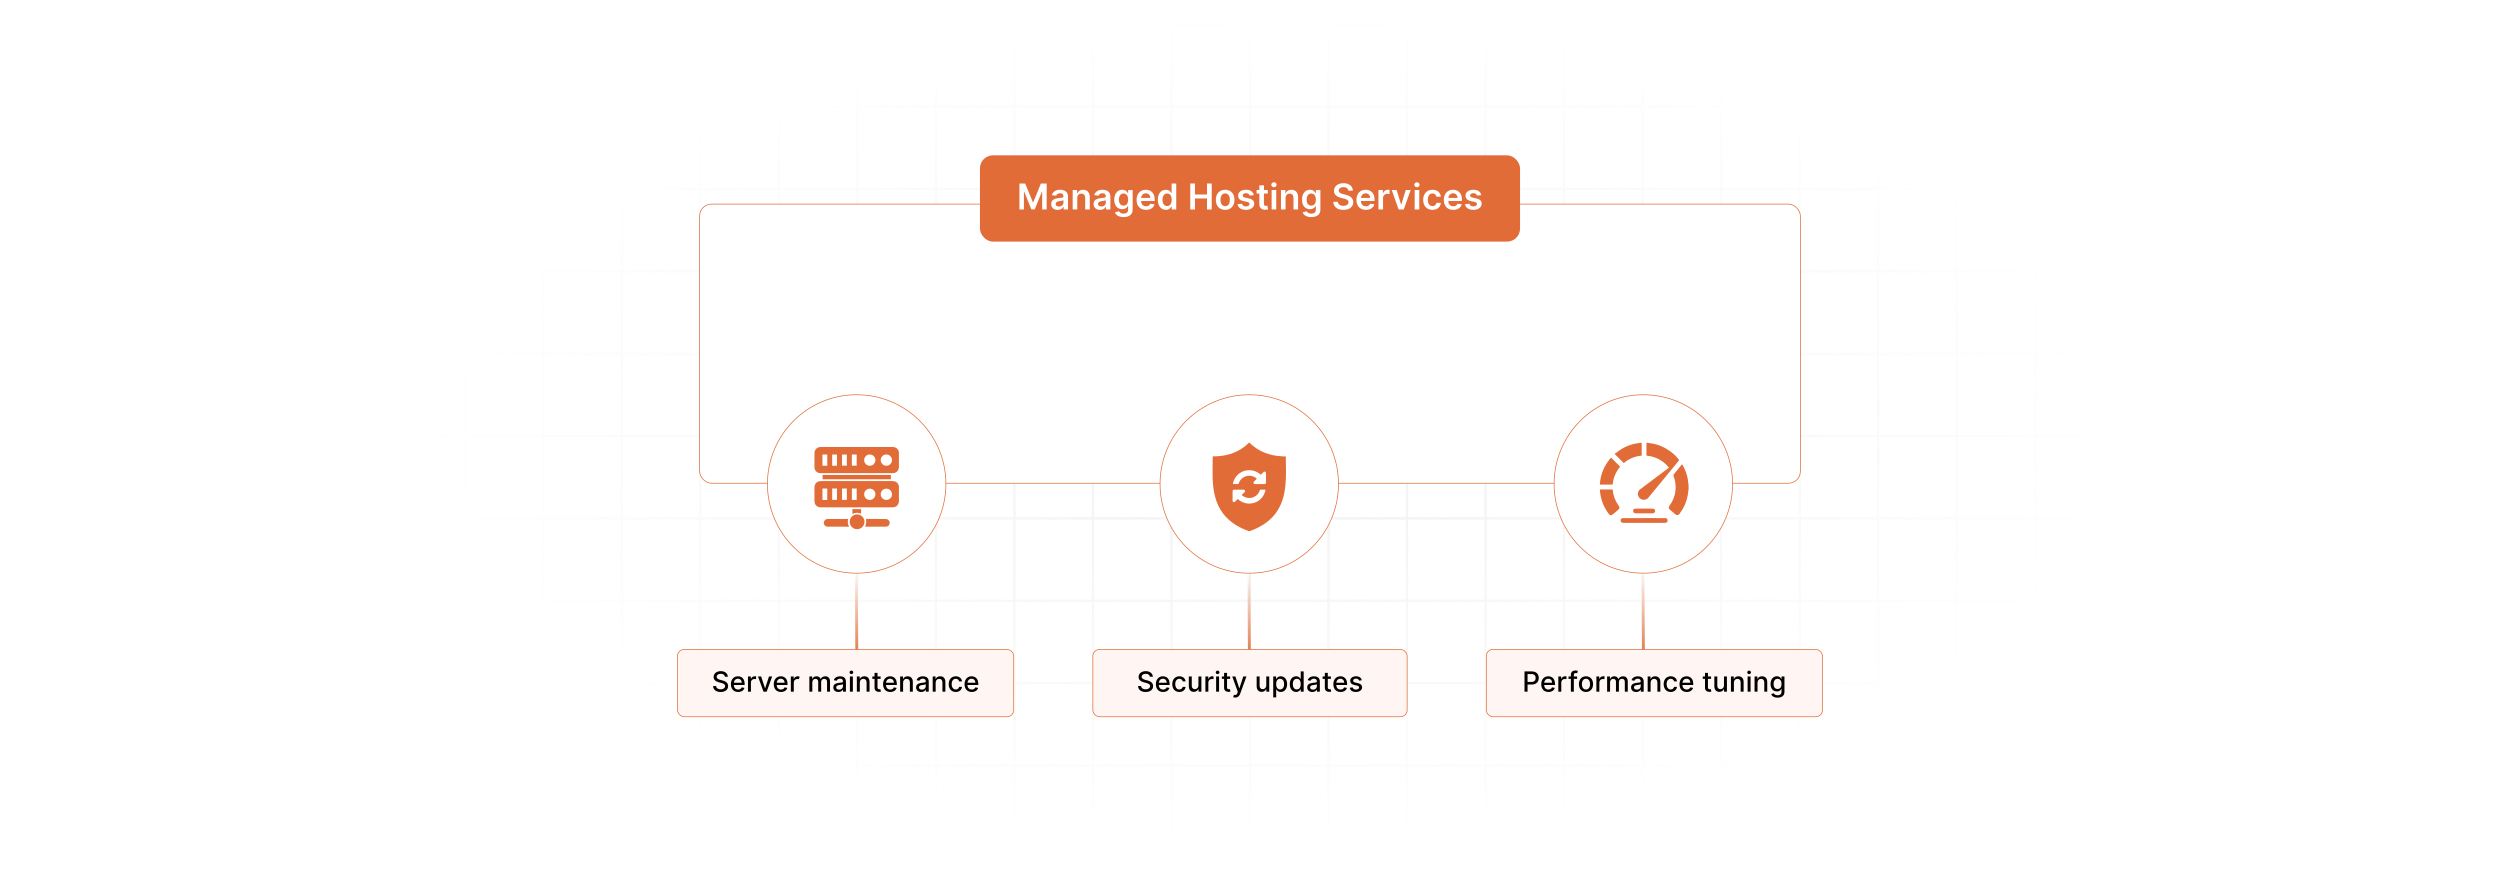 <?xml version="1.0" encoding="UTF-8"?>
<svg id="Layer_1" xmlns="http://www.w3.org/2000/svg" xmlns:xlink="http://www.w3.org/1999/xlink" viewBox="0 0 860 300">
  <defs>
    <filter id="luminosity-invert" x="39.647" y="-.272" width="782.115" height="300.272" color-interpolation-filters="sRGB" filterUnits="userSpaceOnUse">
      <feColorMatrix result="cm" values="-1 0 0 0 1 0 -1 0 0 1 0 0 -1 0 1 0 0 0 1 0"/>
    </filter>
    <radialGradient id="radial-gradient" cx="439.235" cy="148.479" fx="439.235" fy="148.479" r="298.487" gradientTransform="translate(0 74.962) scale(1 .495)" gradientUnits="userSpaceOnUse">
      <stop offset=".123" stop-color="#000" stop-opacity=".95"/>
      <stop offset="1" stop-color="#000" stop-opacity="0"/>
    </radialGradient>
    <mask id="mask" x="39.647" y="-.272" width="782.115" height="300.272" maskUnits="userSpaceOnUse">
      <g filter="url(#luminosity-invert)">
        <rect x="39.647" y="-.272" width="782.115" height="300.272" fill="url(#radial-gradient)"/>
      </g>
    </mask>
    <filter id="luminosity-invert-2" x="416.361" y="195.661" width="26.449" height="42.277" color-interpolation-filters="sRGB" filterUnits="userSpaceOnUse">
      <feColorMatrix result="cm" values="-1 0 0 0 1 0 -1 0 0 1 0 0 -1 0 1 0 0 0 1 0"/>
    </filter>
    <linearGradient id="linear-gradient" x1="2324.56" y1="-1586.493" x2="2292.86" y2="-1586.493" gradientTransform="translate(-1879.683 1799.437)" gradientUnits="userSpaceOnUse">
      <stop offset="0" stop-color="#000"/>
      <stop offset="1" stop-color="#000" stop-opacity="0"/>
    </linearGradient>
    <mask id="mask-1" x="416.361" y="195.661" width="26.449" height="42.277" maskUnits="userSpaceOnUse">
      <g filter="url(#luminosity-invert-2)">
        <rect x="412.305" y="199.717" width="34.562" height="26.449" transform="translate(642.528 -216.644) rotate(90)" fill="url(#linear-gradient)"/>
      </g>
    </mask>
    <radialGradient id="radial-gradient-2" cx="-3721.147" cy="-3020.471" fx="-3721.147" fy="-3020.471" r="27.221" gradientTransform="translate(-3291.397 -47069.552) rotate(-180) scale(1 15.655)" gradientUnits="userSpaceOnUse">
      <stop offset="0" stop-color="#df6c37"/>
      <stop offset=".305" stop-color="#df6c37" stop-opacity=".99"/>
      <stop offset=".448" stop-color="#df6c37" stop-opacity=".957"/>
      <stop offset=".556" stop-color="#df6c37" stop-opacity=".899"/>
      <stop offset=".648" stop-color="#df6c37" stop-opacity=".817"/>
      <stop offset=".728" stop-color="#df6c37" stop-opacity=".711"/>
      <stop offset=".802" stop-color="#df6c37" stop-opacity=".579"/>
      <stop offset=".869" stop-color="#df6c37" stop-opacity=".423"/>
      <stop offset=".932" stop-color="#df6c37" stop-opacity=".241"/>
      <stop offset=".989" stop-color="#df6c37" stop-opacity=".042"/>
      <stop offset="1" stop-color="#df6c37" stop-opacity="0"/>
    </radialGradient>
    <filter id="luminosity-invert-3" x="551.918" y="195.661" width="26.449" height="42.277" color-interpolation-filters="sRGB" filterUnits="userSpaceOnUse">
      <feColorMatrix result="cm" values="-1 0 0 0 1 0 -1 0 0 1 0 0 -1 0 1 0 0 0 1 0"/>
    </filter>
    <linearGradient id="linear-gradient-2" x1="2324.56" y1="-1722.051" x2="2292.86" y2="-1722.051" gradientTransform="translate(-1744.126 1934.994)" xlink:href="#linear-gradient"/>
    <mask id="mask-2" x="551.918" y="195.661" width="26.449" height="42.277" maskUnits="userSpaceOnUse">
      <g filter="url(#luminosity-invert-3)">
        <rect x="547.862" y="199.717" width="34.562" height="26.449" transform="translate(778.085 -352.201) rotate(90)" fill="url(#linear-gradient-2)"/>
      </g>
    </mask>
    <radialGradient id="radial-gradient-3" cx="-3856.705" fx="-3856.705" r="27.221" xlink:href="#radial-gradient-2"/>
    <filter id="luminosity-invert-4" x="281.304" y="195.661" width="26.449" height="42.277" color-interpolation-filters="sRGB" filterUnits="userSpaceOnUse">
      <feColorMatrix result="cm" values="-1 0 0 0 1 0 -1 0 0 1 0 0 -1 0 1 0 0 0 1 0"/>
    </filter>
    <linearGradient id="linear-gradient-3" x1="2324.56" y1="-1451.436" x2="2292.86" y2="-1451.436" gradientTransform="translate(-2014.74 1664.379)" xlink:href="#linear-gradient"/>
    <mask id="mask-3" x="281.304" y="195.661" width="26.449" height="42.277" maskUnits="userSpaceOnUse">
      <g filter="url(#luminosity-invert-4)">
        <rect x="277.248" y="199.717" width="34.562" height="26.449" transform="translate(507.471 -81.587) rotate(90)" fill="url(#linear-gradient-3)"/>
      </g>
    </mask>
    <radialGradient id="radial-gradient-4" cx="-3586.09" fx="-3586.09" xlink:href="#radial-gradient-2"/>
  </defs>
  <rect width="860" height="300" fill="#fff"/>
  <g mask="url(#mask)">
    <g opacity=".4">
      <path d="M808.41,291.922H51.59V8.078h756.819v283.845ZM52.09,291.422h755.819V8.578H52.09v282.845Z" fill="#e6e6e6" stroke="#d6d6d6" stroke-miterlimit="10" stroke-width=".25"/>
      <rect x="51.84" y="36.413" width="756.319" height=".5" fill="#e6e6e6" stroke="#d6d6d6" stroke-miterlimit="10" stroke-width=".25"/>
      <rect x="51.84" y="64.747" width="756.319" height=".5" fill="#e6e6e6" stroke="#d6d6d6" stroke-miterlimit="10" stroke-width=".25"/>
      <rect x="51.84" y="93.082" width="756.319" height=".5" fill="#e6e6e6" stroke="#d6d6d6" stroke-miterlimit="10" stroke-width=".25"/>
      <rect x="51.84" y="121.415" width="756.319" height=".5" fill="none" stroke="#d6d6d6" stroke-miterlimit="10" stroke-width=".25"/>
      <rect x="51.84" y="149.75" width="756.319" height=".5" fill="#e6e6e6" stroke="#d6d6d6" stroke-miterlimit="10" stroke-width=".25"/>
      <rect x="51.84" y="178.084" width="756.319" height=".5" fill="#e6e6e6" stroke="#d6d6d6" stroke-miterlimit="10" stroke-width=".25"/>
      <rect x="51.84" y="206.418" width="756.319" height=".5" fill="#e6e6e6" stroke="#d6d6d6" stroke-miterlimit="10" stroke-width=".25"/>
      <rect x="51.84" y="234.753" width="756.319" height=".5" fill="#e6e6e6" stroke="#d6d6d6" stroke-miterlimit="10" stroke-width=".25"/>
      <rect x="51.84" y="263.087" width="756.319" height=".5" fill="#e6e6e6" stroke="#d6d6d6" stroke-miterlimit="10" stroke-width=".25"/>
      <rect x="780.898" y="8.328" width=".5" height="283.345" fill="#e6e6e6" stroke="#d6d6d6" stroke-miterlimit="10" stroke-width=".25"/>
      <rect x="753.887" y="8.328" width=".5" height="283.345" fill="#e6e6e6" stroke="#d6d6d6" stroke-miterlimit="10" stroke-width=".25"/>
      <rect x="726.875" y="8.328" width=".5" height="283.345" fill="#e6e6e6" stroke="#d6d6d6" stroke-miterlimit="10" stroke-width=".25"/>
      <rect x="699.864" y="8.328" width=".5" height="283.345" fill="#e6e6e6" stroke="#d6d6d6" stroke-miterlimit="10" stroke-width=".25"/>
      <rect x="672.852" y="8.328" width=".5" height="283.345" fill="#e6e6e6" stroke="#d6d6d6" stroke-miterlimit="10" stroke-width=".25"/>
      <rect x="645.841" y="8.328" width=".5" height="283.345" fill="#e6e6e6" stroke="#d6d6d6" stroke-miterlimit="10" stroke-width=".25"/>
      <rect x="618.83" y="8.328" width=".5" height="283.345" fill="#e6e6e6" stroke="#d6d6d6" stroke-miterlimit="10" stroke-width=".25"/>
      <rect x="591.818" y="8.328" width=".5" height="283.345" fill="#e6e6e6" stroke="#d6d6d6" stroke-miterlimit="10" stroke-width=".25"/>
      <rect x="564.807" y="8.328" width=".5" height="283.345" fill="#e6e6e6" stroke="#d6d6d6" stroke-miterlimit="10" stroke-width=".25"/>
      <rect x="537.795" y="8.328" width=".5" height="283.345" fill="#e6e6e6" stroke="#d6d6d6" stroke-miterlimit="10" stroke-width=".25"/>
      <rect x="510.784" y="8.328" width=".5" height="283.345" fill="#e6e6e6" stroke="#d6d6d6" stroke-miterlimit="10" stroke-width=".25"/>
      <rect x="483.772" y="8.328" width=".5" height="283.345" fill="#e6e6e6" stroke="#d6d6d6" stroke-miterlimit="10" stroke-width=".25"/>
      <rect x="456.761" y="8.328" width=".5" height="283.345" fill="#e6e6e6" stroke="#d6d6d6" stroke-miterlimit="10" stroke-width=".25"/>
      <rect x="429.75" y="8.328" width=".5" height="283.345" fill="#e6e6e6" stroke="#d6d6d6" stroke-miterlimit="10" stroke-width=".25"/>
      <rect x="402.738" y="8.328" width=".5" height="283.345" fill="#e6e6e6" stroke="#d6d6d6" stroke-miterlimit="10" stroke-width=".25"/>
      <rect x="375.727" y="8.328" width=".5" height="283.345" fill="#e6e6e6" stroke="#d6d6d6" stroke-miterlimit="10" stroke-width=".25"/>
      <rect x="348.716" y="8.328" width=".5" height="283.345" fill="#e6e6e6" stroke="#d6d6d6" stroke-miterlimit="10" stroke-width=".25"/>
      <rect x="321.704" y="8.328" width=".5" height="283.345" fill="#e6e6e6" stroke="#d6d6d6" stroke-miterlimit="10" stroke-width=".25"/>
      <rect x="294.693" y="8.328" width=".5" height="283.345" fill="#e6e6e6" stroke="#d6d6d6" stroke-miterlimit="10" stroke-width=".25"/>
      <rect x="267.682" y="8.328" width=".5" height="283.345" fill="#e6e6e6" stroke="#d6d6d6" stroke-miterlimit="10" stroke-width=".25"/>
      <rect x="240.67" y="8.328" width=".5" height="283.345" fill="#e6e6e6" stroke="#d6d6d6" stroke-miterlimit="10" stroke-width=".25"/>
      <rect x="213.659" y="8.328" width=".5" height="283.345" fill="#e6e6e6" stroke="#d6d6d6" stroke-miterlimit="10" stroke-width=".25"/>
      <rect x="186.648" y="8.328" width=".5" height="283.345" fill="#e6e6e6" stroke="#d6d6d6" stroke-miterlimit="10" stroke-width=".25"/>
      <rect x="159.636" y="8.328" width=".5" height="283.345" fill="#e6e6e6" stroke="#d6d6d6" stroke-miterlimit="10" stroke-width=".25"/>
      <rect x="132.625" y="8.328" width=".5" height="283.345" fill="#e6e6e6" stroke="#d6d6d6" stroke-miterlimit="10" stroke-width=".25"/>
      <rect x="105.613" y="8.328" width=".5" height="283.345" fill="#e6e6e6" stroke="#d6d6d6" stroke-miterlimit="10" stroke-width=".25"/>
      <rect x="78.602" y="8.328" width=".5" height="283.345" fill="#e6e6e6" stroke="#d6d6d6" stroke-miterlimit="10" stroke-width=".25"/>
    </g>
  </g>
  <g>
    <rect x="240.67" y="70.205" width="378.66" height="96.031" rx="4.104" ry="4.104" fill="#fff" stroke="#e16c37" stroke-miterlimit="10" stroke-width=".25"/>
    <circle cx="429.75" cy="166.487" r="30.694" fill="#fff" stroke="#e16c37" stroke-miterlimit="10" stroke-width=".25"/>
    <g>
      <rect x="337.106" y="53.443" width="185.787" height="29.672" rx="4.46" ry="4.46" fill="#e16c37"/>
      <g>
        <path d="M352.666,63.127l2.653,6.477h.104l2.653-6.477h1.981v8.938h-1.554v-6.141h-.083l-2.47,6.114h-1.161l-2.47-6.127h-.083v6.153h-1.554v-8.938h1.981Z" fill="#fff"/>
        <path d="M361.619,70.184c0-1.51,1.244-1.898,2.544-2.038,1.183-.127,1.659-.148,1.659-.603v-.025c0-.659-.402-1.035-1.135-1.035-.772,0-1.218.394-1.375.852l-1.475-.21c.349-1.222,1.431-1.85,2.841-1.85,1.279,0,2.723.532,2.723,2.304v4.486h-1.519v-.921h-.052c-.288.564-.916,1.057-1.968,1.057-1.279,0-2.243-.698-2.243-2.017ZM365.826,69.66v-.79c-.205.166-1.035.271-1.449.327-.707.101-1.235.353-1.235.96,0,.58.471.882,1.13.882.951,0,1.554-.633,1.554-1.379Z" fill="#fff"/>
        <path d="M370.584,72.064h-1.58v-6.703h1.51v1.139h.079c.305-.746.995-1.226,1.998-1.226,1.383,0,2.3.916,2.295,2.522v4.268h-1.58v-4.023c0-.894-.489-1.432-1.305-1.432-.834,0-1.418.559-1.418,1.527v3.928Z" fill="#fff"/>
        <path d="M376.193,70.184c0-1.51,1.244-1.898,2.544-2.038,1.183-.127,1.659-.148,1.659-.603v-.025c0-.659-.402-1.035-1.135-1.035-.772,0-1.218.394-1.375.852l-1.475-.21c.349-1.222,1.431-1.85,2.841-1.85,1.279,0,2.723.532,2.723,2.304v4.486h-1.519v-.921h-.052c-.288.564-.916,1.057-1.968,1.057-1.279,0-2.243-.698-2.243-2.017ZM380.4,69.66v-.79c-.205.166-1.035.271-1.449.327-.707.101-1.235.353-1.235.96,0,.58.471.882,1.13.882.951,0,1.554-.633,1.554-1.379Z" fill="#fff"/>
        <path d="M383.534,73.024l1.423-.345c.192.366.611.816,1.562.816.899,0,1.554-.406,1.554-1.366v-1.27h-.079c-.244.493-.781,1.108-1.929,1.108-1.545,0-2.763-1.091-2.763-3.277,0-2.204,1.218-3.417,2.767-3.417,1.183,0,1.685.711,1.924,1.195h.087v-1.108h1.558v6.812c0,1.688-1.335,2.518-3.147,2.518-1.706,0-2.671-.755-2.959-1.667ZM388.081,68.683c0-1.27-.559-2.112-1.576-2.112-1.051,0-1.593.894-1.593,2.112,0,1.234.55,2.047,1.593,2.047,1.008,0,1.576-.769,1.576-2.047Z" fill="#fff"/>
        <path d="M390.984,68.752c0-2.068,1.253-3.478,3.173-3.478,1.649,0,3.063,1.034,3.063,3.386v.484h-4.669c.013,1.148.69,1.82,1.711,1.82.681,0,1.204-.297,1.418-.864l1.475.166c-.279,1.165-1.353,1.929-2.915,1.929-2.021,0-3.256-1.34-3.256-3.443ZM395.707,68.08c-.009-.912-.62-1.575-1.527-1.575-.943,0-1.576.72-1.623,1.575h3.151Z" fill="#fff"/>
        <path d="M398.291,68.722c0-2.234,1.218-3.447,2.767-3.447,1.183,0,1.676.711,1.915,1.195h.065v-3.343h1.585v8.938h-1.554v-1.056h-.096c-.248.488-.768,1.174-1.92,1.174-1.58,0-2.763-1.253-2.763-3.461ZM403.07,68.713c0-1.301-.559-2.143-1.576-2.143-1.052,0-1.593.894-1.593,2.143,0,1.257.55,2.173,1.593,2.173,1.008,0,1.576-.872,1.576-2.173Z" fill="#fff"/>
        <path d="M409.447,63.127h1.619v3.783h4.142v-3.783h1.623v8.938h-1.623v-3.797h-4.142v3.797h-1.619v-8.938Z" fill="#fff"/>
        <path d="M418.244,68.739c0-2.077,1.248-3.465,3.212-3.465s3.212,1.388,3.212,3.465c0,2.072-1.248,3.456-3.212,3.456s-3.212-1.384-3.212-3.456ZM423.066,68.734c0-1.226-.532-2.208-1.602-2.208-1.086,0-1.619.982-1.619,2.208,0,1.227.532,2.195,1.619,2.195,1.069,0,1.602-.969,1.602-2.195Z" fill="#fff"/>
        <path d="M429.872,67.29c-.122-.44-.506-.838-1.235-.838-.659,0-1.161.315-1.157.769-.004.388.267.624.947.776l1.143.244c1.266.275,1.881.86,1.886,1.815-.005,1.27-1.188,2.139-2.863,2.139-1.645,0-2.679-.729-2.876-1.959l1.54-.148c.135.602.606.916,1.331.916.75,0,1.248-.345,1.248-.803,0-.38-.288-.629-.903-.764l-1.144-.24c-1.288-.267-1.89-.912-1.885-1.89-.004-1.239,1.095-2.033,2.71-2.033,1.571,0,2.479.724,2.697,1.858l-1.44.157Z" fill="#fff"/>
        <path d="M436.117,66.583h-1.322v3.465c0,.638.318.777.716.777.196,0,.375-.039.462-.061l.267,1.235c-.17.057-.48.144-.93.157-1.187.035-2.103-.585-2.095-1.846v-3.728h-.951v-1.222h.951v-1.606h1.58v1.606h1.322v1.222Z" fill="#fff"/>
        <path d="M437.323,63.555c0-.476.41-.859.917-.859.501,0,.911.384.911.859,0,.472-.41.856-.911.856-.507,0-.917-.384-.917-.856ZM437.445,65.361h1.58v6.703h-1.58v-6.703Z" fill="#fff"/>
        <path d="M442.233,72.064h-1.58v-6.703h1.51v1.139h.079c.306-.746.995-1.226,1.998-1.226,1.384,0,2.301.916,2.296,2.522v4.268h-1.58v-4.023c0-.894-.488-1.432-1.305-1.432-.833,0-1.418.559-1.418,1.527v3.928Z" fill="#fff"/>
        <path d="M448.113,73.024l1.422-.345c.192.366.611.816,1.562.816.899,0,1.554-.406,1.554-1.366v-1.27h-.078c-.245.493-.781,1.108-1.93,1.108-1.545,0-2.762-1.091-2.762-3.277,0-2.204,1.217-3.417,2.767-3.417,1.183,0,1.685.711,1.925,1.195h.087v-1.108h1.558v6.812c0,1.688-1.335,2.518-3.147,2.518-1.706,0-2.671-.755-2.958-1.667ZM452.66,68.683c0-1.27-.559-2.112-1.575-2.112-1.052,0-1.593.894-1.593,2.112,0,1.234.55,2.047,1.593,2.047,1.008,0,1.575-.769,1.575-2.047Z" fill="#fff"/>
        <path d="M462.148,64.375c-1.012,0-1.614.493-1.618,1.165-.009.746.785,1.057,1.519,1.23l.838.21c1.344.318,2.622,1.025,2.627,2.574-.005,1.576-1.248,2.646-3.391,2.646-2.082,0-3.404-1-3.47-2.776h1.593c.065.939.852,1.393,1.863,1.393,1.057,0,1.781-.511,1.785-1.274-.004-.693-.642-.995-1.606-1.239l-1.017-.262c-1.471-.38-2.383-1.117-2.383-2.4-.004-1.58,1.405-2.636,3.282-2.636,1.902,0,3.189,1.069,3.221,2.579h-1.559c-.083-.76-.72-1.209-1.685-1.209Z" fill="#fff"/>
        <path d="M466.606,68.752c0-2.068,1.253-3.478,3.173-3.478,1.649,0,3.063,1.034,3.063,3.386v.484h-4.669c.013,1.148.69,1.82,1.71,1.82.681,0,1.205-.297,1.419-.864l1.475.166c-.279,1.165-1.353,1.929-2.915,1.929-2.021,0-3.256-1.34-3.256-3.443ZM471.328,68.08c-.008-.912-.619-1.575-1.527-1.575-.942,0-1.575.72-1.623,1.575h3.15Z" fill="#fff"/>
        <path d="M474.188,65.361h1.532v1.117h.069c.244-.776.886-1.213,1.654-1.213.175,0,.423.018.567.043v1.453c-.136-.043-.467-.091-.733-.091-.868,0-1.51.602-1.51,1.453v3.94h-1.58v-6.703Z" fill="#fff"/>
        <path d="M482.88,72.064h-1.746l-2.387-6.703h1.685l1.54,4.979h.07l1.545-4.979h1.68l-2.387,6.703Z" fill="#fff"/>
        <path d="M486.524,63.555c0-.476.41-.859.917-.859.501,0,.911.384.911.859,0,.472-.41.856-.911.856-.507,0-.917-.384-.917-.856ZM486.647,65.361h1.58v6.703h-1.58v-6.703Z" fill="#fff"/>
        <path d="M489.566,68.739c0-2.047,1.239-3.465,3.203-3.465,1.637,0,2.772.955,2.881,2.408h-1.51c-.123-.645-.59-1.135-1.349-1.135-.974,0-1.624.812-1.624,2.165,0,1.37.638,2.195,1.624,2.195.693,0,1.213-.415,1.349-1.135h1.51c-.113,1.423-1.188,2.422-2.872,2.422-2.003,0-3.212-1.427-3.212-3.456Z" fill="#fff"/>
        <path d="M496.672,68.752c0-2.068,1.253-3.478,3.173-3.478,1.649,0,3.063,1.034,3.063,3.386v.484h-4.669c.013,1.148.69,1.82,1.71,1.82.681,0,1.205-.297,1.419-.864l1.475.166c-.279,1.165-1.353,1.929-2.915,1.929-2.021,0-3.256-1.34-3.256-3.443ZM501.394,68.08c-.009-.912-.619-1.575-1.527-1.575-.942,0-1.575.72-1.623,1.575h3.15Z" fill="#fff"/>
        <path d="M508.111,67.29c-.123-.44-.507-.838-1.235-.838-.659,0-1.161.315-1.156.769-.005.388.266.624.946.776l1.144.244c1.266.275,1.881.86,1.886,1.815-.005,1.27-1.188,2.139-2.863,2.139-1.645,0-2.68-.729-2.876-1.959l1.541-.148c.135.602.606.916,1.331.916.75,0,1.248-.345,1.248-.803,0-.38-.288-.629-.903-.764l-1.144-.24c-1.287-.267-1.89-.912-1.886-1.89-.004-1.239,1.096-2.033,2.711-2.033,1.57,0,2.478.724,2.696,1.858l-1.44.157Z" fill="#fff"/>
      </g>
    </g>
    <g>
      <circle cx="294.693" cy="166.487" r="30.694" fill="#fff" stroke="#e16c37" stroke-miterlimit="10" stroke-width=".25"/>
      <g>
        <path d="M309.225,167.267v5.445c-.015.024-.038.047-.044.073-.258,1.14-.994,1.74-2.16,1.741-8.216.002-16.431.002-24.647,0-1.344-0-2.2-.86-2.202-2.203-.003-1.519-.002-3.038-0-4.556.002-1.401.874-2.273,2.268-2.273,5.227-0,10.454,0,15.682,0,3.008,0,6.016-.001,9.024.001.947.001,1.697.542,1.97,1.408.038.121.073.243.11.365ZM306.849,170.097c-.001-1.133-.831-1.992-1.931-1.999-1.091-.006-1.957.854-1.956,1.943.001,1.075.854,1.931,1.932,1.938,1.063.007,1.955-.852,1.954-1.882ZM297.269,170.026c-.005,1.084.829,1.935,1.915,1.953,1.062.018,1.966-.881,1.961-1.95-.005-1.085-.854-1.93-1.936-1.931-1.081-.001-1.935.848-1.94,1.928ZM284.58,171.969v-3.91h-1.657v3.91h1.657ZM291.315,168.055h-1.662v3.901h1.662v-3.901ZM294.701,171.968v-3.907h-1.654v3.907h1.654ZM287.916,168.055h-1.65v3.907h1.65v-3.907Z" fill="#e16c37"/>
        <path d="M309.225,155.488v5.445c-.018.045-.042.088-.051.135-.209,1.031-.997,1.696-2.046,1.696-8.291.003-16.583.003-24.875-0-1.152-.001-2.05-.842-2.071-1.994-.03-1.656-.024-3.312-.002-4.968.013-.962.653-1.723,1.563-1.948.123-.03.248-.055.372-.083,8.405,0,16.811,0,25.216,0,.085.02.169.042.254.059.654.13,1.145.482,1.437,1.086.088.181.137.381.203.572ZM304.895,160.22c1.081.005,1.941-.842,1.953-1.922.012-1.089-.855-1.961-1.946-1.958-1.082.003-1.936.856-1.938,1.936-.002,1.078.853,1.939,1.932,1.943ZM301.144,158.323c.032-1.079-.789-1.94-1.887-1.98-1.057-.039-1.95.794-1.987,1.852-.038,1.104.787,1.996,1.873,2.025,1.103.03,1.968-.79,2.001-1.897ZM284.582,160.211v-3.852h-1.662v3.852h1.662ZM289.654,156.353v3.843h1.657v-3.843h-1.657ZM293.044,156.351v3.849h1.657v-3.849h-1.657ZM287.912,156.353h-1.65v3.853h1.65v-3.853Z" fill="#e16c37"/>
        <path d="M306.472,163.385v1.484h-23.493v-1.484h23.493Z" fill="#e16c37"/>
        <path d="M292.096,181.167c-.081.01-.12.019-.158.019-2.414 0-4.827.007-7.241-.005-.811-.004-1.389-.702-1.29-1.505.077-.625.612-1.144,1.269-1.148,2.345-.015,4.689-.005,7.034-.004.018,0,.037.012.076.025-.275.898-.179,1.763.309,2.618Z" fill="#e16c37"/>
        <path d="M297.604,181.169c.124-.435.303-.859.354-1.298.05-.43-.03-.875-.054-1.341.046-.002.14-.01.234-.01,2.129-.001,4.258-.006,6.387.007.268.002.555.055.798.162.558.247.826.844.703,1.449-.114.565-.628,1.036-1.21,1.038-2.385.012-4.77.006-7.156.006-.027,0-.054-.014-.056-.014Z" fill="#e16c37"/>
        <path d="M297.387,179.492c0,1.401-1.131,2.538-2.534,2.548-1.403.01-2.561-1.149-2.555-2.559.006-1.4,1.146-2.529,2.551-2.526,1.408.003,2.538,1.132,2.538,2.537Z" fill="#e16c37"/>
        <path d="M293.23,175.144h2.99v1.542c-1.002-.379-1.995-.412-2.99.118v-1.659Z" fill="#e16c37"/>
      </g>
    </g>
    <path d="M429.686,152.24c.04,0,.08,0,.119,0,.024.04.04.088.073.119,1.455,1.394,3.093,2.511,4.958,3.288,1.917.799,3.92,1.201,5.987,1.31.492.026.984.047,1.475.071.009.05.019.078.019.106.019,3.207.186,6.416-.115,9.62-.175,1.864-.503,3.695-1.113,5.469-1.06,3.085-2.885,5.61-5.512,7.551-1.747,1.292-3.679,2.224-5.72,2.942-.082.029-.194.014-.28-.017-1.451-.517-2.85-1.145-4.176-1.935-3.744-2.231-6.182-5.45-7.344-9.648-.668-2.412-.893-4.88-.927-7.366-.03-2.175.026-4.351.045-6.527.001-.066.015-.132.029-.242.388,0,.764.011,1.139-.003.377-.014.752-.05,1.128-.083,3.304-.291,6.303-1.376,8.908-3.461.46-.368.873-.795,1.308-1.195Z" fill="#e16c37"/>
    <g>
      <path d="M430.087,161.738c.207.028.415.05.62.086,1.091.191,2.049.657,2.879,1.39.034.03.067.06.101.089.005.005.013.006.05.038.021-.036.036-.077.064-.106.283-.283.569-.563.851-.847.154-.155.331-.214.54-.135.197.075.304.252.304.49 0,1.085.001,2.169,0,3.254-0.0.33-.192.527-.519.528-1.088.002-2.177.001-3.265 0-.242-0-.415-.107-.49-.303-.082-.215-.015-.392.144-.548.33-.325.657-.654,1.008-1.003-.214-.158-.41-.324-.627-.458-1.492-.925-3.52-.696-4.776.635-.271.288-.495.608-.65.974-.076.179-.155.356-.23.535-.047.113-.125.169-.249.169-.479-.002-.958.002-1.436-.002-.2-.001-.301-.147-.252-.342.191-.754.496-1.455.954-2.086.518-.713,1.165-1.281,1.939-1.702.53-.288,1.095-.475,1.69-.572.188-.031.378-.044.568-.065.051-.006.103-.013.154-.019.209,0,.419,0,.628,0Z" fill="#fff"/>
      <path d="M424.003,168.832c.097-.289.301-.394.602-.391,1.051.009,2.102.004,3.153.003.126-0.0.246.011.351.089.248.183.275.505.052.732-.303.31-.613.615-.92.921-.029.029-.063.053-.117.097.215.159.402.32.61.447,1.433.872,3.12.768,4.431-.273.446-.354.793-.79,1.018-1.318.076-.179.155-.356.23-.535.046-.109.124-.16.244-.16.46.002.92-.001,1.38.002.201.001.303.135.255.325-.224.885-.595,1.697-1.183,2.402-.754.903-1.682,1.548-2.823,1.85-1.461.387-2.874.247-4.221-.456-.44-.23-.841-.516-1.205-.853-.022-.02-.045-.039-.076-.065-.03.029-.06.056-.088.084-.278.278-.555.556-.833.833-.308.306-.68.23-.844-.173-.002-.006-.01-.01-.016-.015,0-1.182,0-2.365,0-3.547Z" fill="#fff"/>
    </g>
    <g>
      <circle cx="565.307" cy="166.487" r="30.694" fill="#fff" stroke="#e16c37" stroke-miterlimit="10" stroke-width=".25"/>
      <g>
        <path d="M566.803,152.315c.697.118,1.397.216,2.089.359,3.325.687,6.773,2.887,8.762,5.588-.131.165-.264.341-.404.511-3.394,4.133-6.782,8.271-10.187,12.395-.976,1.182-2.779.958-3.425-.392-.411-.859-.19-1.879.576-2.457,3.221-2.429,6.451-4.846,9.677-7.267.066-.049.129-.101.229-.179-1.991-2.475-4.567-3.828-7.743-4.14v-4.418c.142,0,.284,0,.426,0Z" fill="#e16c37"/>
        <path d="M580.865,168.29c-.093.689-.161,1.383-.285,2.066-.428,2.367-1.39,4.504-2.84,6.421-.407.538-.872.589-1.395.153-.618-.515-1.232-1.034-1.846-1.554-.551-.468-.586-.82-.178-1.404,2.236-3.197,2.7-6.629,1.369-10.303-.044-.12-.046-.32.025-.408.952-1.191,1.92-2.369,2.904-3.575.059.076.113.131.15.195,1.186,2.034,1.872,4.224,2.034,6.575.01.139.04.276.061.413v1.42Z" fill="#e16c37"/>
        <path d="M564.744,152.315v4.423c-2.352.204-4.414,1.063-6.168,2.56-1.036-1.035-2.062-2.061-3.151-3.148.672-.487,1.352-1.034,2.083-1.501,2.036-1.304,4.269-2.058,6.68-2.278.068-.006.134-.037.201-.056.118,0,.237,0,.355,0Z" fill="#e16c37"/>
        <path d="M554.206,157.417c1.061,1.06,2.088,2.088,3.126,3.125-.717.854-1.323,1.807-1.768,2.862-.444,1.053-.699,2.151-.799,3.305h-4.416c.203-3.558,1.512-6.637,3.857-9.293Z" fill="#e16c37"/>
        <path d="M550.371,168.383h4.355c.02.09.054.196.065.304.194,1.9.855,3.623,1.958,5.178.518.73.481,1.027-.214,1.615-.587.496-1.169.999-1.762,1.488-.497.411-.951.354-1.339-.158-1.864-2.462-2.879-5.24-3.081-8.318-.002-.023.007-.046.018-.109Z" fill="#e16c37"/>
        <path d="M565.572,178.226c2.39,0,4.78-.001,7.169.001.538 0.0.823.212.901.658.089.508-.22.917-.735.969-.07.007-.142.005-.213.005-4.744 0-9.488.001-14.232-0-.606-0-.936-.262-.966-.755-.032-.521.293-.872.835-.875,1.088-.007,2.177-.002,3.265-.002,1.325,0,2.65,0,3.975,0Z" fill="#e16c37"/>
        <path d="M565.555,176.585c-.959-0-1.917.007-2.876-.003-.601-.006-.956-.402-.874-.946.065-.431.343-.677.81-.68,1.018-.008,2.036-.003,3.053-.003.923-0,1.846-.003,2.769.001.585.002.914.292.921.796.007.519-.332.831-.928.835-.959.005-1.917.002-2.876.001Z" fill="#e16c37"/>
      </g>
    </g>
    <g mask="url(#mask-1)">
      <line x1="429.855" y1="237.935" x2="429.645" y2="197.18" fill="none" stroke="url(#radial-gradient-2)" stroke-miterlimit="10"/>
    </g>
    <g mask="url(#mask-2)">
      <line x1="565.413" y1="237.935" x2="565.202" y2="197.18" fill="none" stroke="url(#radial-gradient-3)" stroke-miterlimit="10"/>
    </g>
    <g mask="url(#mask-3)">
      <line x1="294.798" y1="237.935" x2="294.587" y2="197.18" fill="none" stroke="url(#radial-gradient-4)" stroke-miterlimit="10"/>
    </g>
    <g>
      <rect x="233.075" y="223.406" width="115.641" height="23.152" rx="2.291" ry="2.291" fill="#fff6f3" stroke="#e16c37" stroke-miterlimit="10" stroke-width=".25"/>
      <g>
        <path d="M247.925,231.779c-.857,0-1.398.44-1.398,1.031-.003.667.722.922,1.266,1.062l.68.177c.885.219,2.004.705,2.004,1.961,0,1.18-.942,2.041-2.579,2.041-1.562,0-2.539-.779-2.606-2.041h1.055c.061.758.735,1.119,1.545,1.119.894,0,1.544-.449,1.544-1.13,0-.62-.575-.864-1.32-1.062l-.824-.225c-1.12-.303-1.813-.871-1.813-1.841,0-1.201,1.072-2.001,2.47-2.001,1.415,0,2.402.81,2.433,1.926h-1.014c-.075-.643-.643-1.018-1.443-1.018Z"/>
        <path d="M251.429,235.356c0-1.605.96-2.715,2.416-2.715,1.184,0,2.313.738,2.313,2.627v.36h-3.715c.027,1.007.612,1.572,1.483,1.572.579,0,1.021-.252,1.205-.745l.963.174c-.231.85-1.038,1.412-2.178,1.412-1.542,0-2.487-1.062-2.487-2.686ZM255.162,234.865c-.003-.799-.521-1.385-1.31-1.385-.827,0-1.365.644-1.405,1.385h2.715Z"/>
        <path d="M257.303,232.709h.983v.83h.054c.19-.561.715-.908,1.327-.908.129,0,.33.01.432.023v.973c-.082-.023-.32-.06-.531-.06-.721,0-1.249.493-1.249,1.177v3.192h-1.017v-5.227Z"/>
        <path d="M263.731,237.935h-1.089l-1.899-5.227h1.092l1.324,4.021h.055l1.32-4.021h1.092l-1.895,5.227Z"/>
        <path d="M266.175,235.356c0-1.605.96-2.715,2.416-2.715,1.184,0,2.313.738,2.313,2.627v.36h-3.715c.027,1.007.612,1.572,1.483,1.572.579,0,1.021-.252,1.205-.745l.963.174c-.231.85-1.038,1.412-2.178,1.412-1.542,0-2.487-1.062-2.487-2.686ZM269.908,234.865c-.003-.799-.521-1.385-1.31-1.385-.827,0-1.365.644-1.405,1.385h2.715Z"/>
        <path d="M272.049,232.709h.983v.83h.054c.19-.561.708-.908,1.327-.908.286,0,.51.074.684.19l-.327.852c-.123-.061-.276-.102-.473-.102-.704,0-1.232.493-1.232,1.174v3.192h-1.017v-5.227Z"/>
        <path d="M278.418,232.709h.977v.85h.065c.218-.574.731-.918,1.422-.918.698,0,1.177.347,1.405.918h.055c.252-.558.816-.918,1.568-.918.946,0,1.613.596,1.613,1.789v3.506h-1.017v-3.41c0-.707-.442-1.007-.98-1.007-.664,0-1.048.456-1.048,1.085v3.332h-1.014v-3.475c0-.568-.392-.942-.956-.942-.579,0-1.072.489-1.072,1.194v3.223h-1.017v-5.227Z"/>
        <path d="M286.657,236.459c0-1.188,1.014-1.447,2.004-1.562.939-.109,1.32-.102,1.32-.473v-.024c0-.592-.336-.935-.993-.935-.684,0-1.065.357-1.215.728l-.956-.217c.34-.953,1.211-1.334,2.157-1.334.83,0,2.028.303,2.028,1.824v3.471h-.994v-.715h-.041c-.194.391-.681.83-1.545.83-.994,0-1.766-.565-1.766-1.592ZM289.984,236.05v-.674c-.146.146-.929.235-1.259.279-.589.078-1.072.273-1.072.816,0,.504.415.763.99.763.847,0,1.34-.565,1.34-1.185Z"/>
        <path d="M292.238,231.297c0-.334.289-.609.643-.609.351,0,.643.275.643.609,0,.333-.292.606-.643.606-.354,0-.643-.273-.643-.606ZM292.367,232.709h1.017v5.227h-1.017v-5.227Z"/>
        <path d="M295.774,237.935h-1.017v-5.227h.977v.85h.065c.242-.555.755-.918,1.542-.918,1.068,0,1.78.677,1.78,1.971v3.324h-1.018v-3.203c0-.758-.418-1.211-1.109-1.211-.708,0-1.218.477-1.218,1.31v3.103Z"/>
        <path d="M302.932,233.525h-1.072v2.875c0,.589.296.697.626.697.164,0,.29-.03.357-.044l.184.841c-.119.044-.336.105-.66.108-.803.017-1.527-.442-1.524-1.392v-3.086h-.765v-.816h.765v-1.253h1.018v1.253h1.072v.816Z"/>
        <path d="M303.773,235.356c0-1.605.96-2.715,2.416-2.715,1.184,0,2.313.738,2.313,2.627v.36h-3.715c.027,1.007.612,1.572,1.483,1.572.579,0,1.021-.252,1.205-.745l.963.174c-.231.85-1.038,1.412-2.178,1.412-1.542,0-2.487-1.062-2.487-2.686ZM307.506,234.865c-.003-.799-.521-1.385-1.31-1.385-.827,0-1.365.644-1.405,1.385h2.715Z"/>
        <path d="M310.664,237.935h-1.017v-5.227h.977v.85h.065c.242-.555.755-.918,1.542-.918,1.068,0,1.78.677,1.78,1.971v3.324h-1.018v-3.203c0-.758-.418-1.211-1.109-1.211-.708,0-1.218.477-1.218,1.31v3.103Z"/>
        <path d="M315.137,236.459c0-1.188,1.014-1.447,2.004-1.562.939-.109,1.32-.102,1.32-.473v-.024c0-.592-.336-.935-.993-.935-.684,0-1.065.357-1.215.728l-.957-.217c.34-.953,1.211-1.334,2.158-1.334.83,0,2.028.303,2.028,1.824v3.471h-.994v-.715h-.041c-.194.391-.681.83-1.545.83-.994,0-1.766-.565-1.766-1.592ZM318.464,236.05v-.674c-.146.146-.929.235-1.259.279-.589.078-1.072.273-1.072.816,0,.504.415.763.99.763.847,0,1.34-.565,1.34-1.185Z"/>
        <path d="M321.865,237.935h-1.017v-5.227h.977v.85h.065c.242-.555.755-.918,1.542-.918,1.068,0,1.78.677,1.78,1.971v3.324h-1.018v-3.203c0-.758-.418-1.211-1.109-1.211-.708,0-1.218.477-1.218,1.31v3.103Z"/>
        <path d="M326.348,235.346c0-1.596.953-2.705,2.426-2.705,1.188,0,2.048.701,2.157,1.756h-.99c-.109-.49-.504-.898-1.15-.898-.851,0-1.415.704-1.415,1.824,0,1.14.555,1.857,1.415,1.857.582,0,1.021-.334,1.15-.898h.99c-.112,1.018-.912,1.76-2.147,1.76-1.518,0-2.436-1.12-2.436-2.695Z"/>
        <path d="M331.8,235.356c0-1.605.96-2.715,2.416-2.715,1.184,0,2.313.738,2.313,2.627v.36h-3.715c.027,1.007.612,1.572,1.483,1.572.579,0,1.021-.252,1.205-.745l.963.174c-.231.85-1.038,1.412-2.178,1.412-1.542,0-2.487-1.062-2.487-2.686ZM335.533,234.865c-.003-.799-.521-1.385-1.31-1.385-.827,0-1.365.644-1.405,1.385h2.715Z"/>
      </g>
    </g>
    <g>
      <rect x="511.284" y="223.406" width="115.641" height="23.152" rx="2.291" ry="2.291" fill="#fff6f3" stroke="#e16c37" stroke-miterlimit="10" stroke-width=".25"/>
      <g>
        <path d="M524.431,230.967h2.484c1.619,0,2.412.973,2.412,2.256,0,1.285-.8,2.263-2.416,2.263h-1.429v2.45h-1.052v-6.969ZM526.816,234.594c1.027,0,1.453-.582,1.453-1.371s-.426-1.355-1.467-1.355h-1.32v2.726h1.334Z"/>
        <path d="M530.187,235.356c0-1.605.96-2.715,2.416-2.715,1.185,0,2.313.738,2.313,2.627v.36h-3.715c.026,1.007.612,1.572,1.483,1.572.578,0,1.02-.252,1.204-.745l.963.174c-.231.85-1.037,1.412-2.178,1.412-1.541,0-2.487-1.062-2.487-2.686ZM533.92,234.865c-.004-.799-.521-1.385-1.31-1.385-.827,0-1.364.644-1.405,1.385h2.716Z"/>
        <path d="M536.062,232.709h.983v.83h.054c.19-.561.715-.908,1.327-.908.13,0,.33.01.433.023v.973c-.082-.023-.32-.06-.531-.06-.721,0-1.249.493-1.249,1.177v3.192h-1.017v-5.227Z"/>
        <path d="M542.527,233.525h-1.126v4.41h-1.022v-4.41h-.806v-.816h.806v-.606c0-.981.726-1.464,1.552-1.464.412,0,.708.085.851.14l-.237.823c-.096-.03-.245-.078-.456-.078-.497,0-.688.252-.688.714v.471h1.126v.816Z"/>
        <path d="M543.14,235.346c0-1.627.963-2.705,2.437-2.705s2.437,1.078,2.437,2.705c0,1.616-.963,2.695-2.437,2.695s-2.437-1.079-2.437-2.695ZM546.985,235.342c0-1-.449-1.851-1.406-1.851-.963,0-1.412.851-1.412,1.851,0,1.004.449,1.845,1.412,1.845.957,0,1.406-.841,1.406-1.845Z"/>
        <path d="M549.157,232.709h.983v.83h.055c.19-.561.715-.908,1.327-.908.129,0,.33.01.432.023v.973c-.081-.023-.319-.06-.53-.06-.722,0-1.249.493-1.249,1.177v3.192h-1.018v-5.227Z"/>
        <path d="M552.847,232.709h.977v.85h.065c.218-.574.731-.918,1.423-.918.697,0,1.177.347,1.405.918h.055c.251-.558.816-.918,1.568-.918.946,0,1.612.596,1.612,1.789v3.506h-1.017v-3.41c0-.707-.442-1.007-.981-1.007-.663,0-1.048.456-1.048,1.085v3.332h-1.014v-3.475c0-.568-.392-.942-.956-.942-.579,0-1.072.489-1.072,1.194v3.223h-1.018v-5.227Z"/>
        <path d="M561.085,236.459c0-1.188,1.014-1.447,2.004-1.562.94-.109,1.32-.102,1.32-.473v-.024c0-.592-.337-.935-.993-.935-.685,0-1.065.357-1.215.728l-.956-.217c.34-.953,1.211-1.334,2.157-1.334.83,0,2.027.303,2.027,1.824v3.471h-.993v-.715h-.041c-.194.391-.681.83-1.545.83-.993,0-1.766-.565-1.766-1.592ZM564.412,236.05v-.674c-.145.146-.929.235-1.259.279-.589.078-1.071.273-1.071.816,0,.504.415.763.99.763.847,0,1.34-.565,1.34-1.185Z"/>
        <path d="M567.812,237.935h-1.017v-5.227h.977v.85h.065c.241-.555.755-.918,1.541-.918,1.068,0,1.78.677,1.78,1.971v3.324h-1.018v-3.203c0-.758-.419-1.211-1.109-1.211-.708,0-1.219.477-1.219,1.31v3.103Z"/>
        <path d="M572.296,235.346c0-1.596.952-2.705,2.426-2.705,1.188,0,2.049.701,2.157,1.756h-.99c-.108-.49-.503-.898-1.15-.898-.851,0-1.415.704-1.415,1.824,0,1.14.555,1.857,1.415,1.857.582,0,1.022-.334,1.15-.898h.99c-.112,1.018-.912,1.76-2.147,1.76-1.519,0-2.437-1.12-2.437-2.695Z"/>
        <path d="M577.747,235.356c0-1.605.96-2.715,2.416-2.715,1.185,0,2.313.738,2.313,2.627v.36h-3.715c.026,1.007.612,1.572,1.483,1.572.578,0,1.02-.252,1.204-.745l.963.174c-.231.85-1.037,1.412-2.178,1.412-1.541,0-2.487-1.062-2.487-2.686ZM581.481,234.865c-.004-.799-.521-1.385-1.31-1.385-.827,0-1.364.644-1.405,1.385h2.716Z"/>
        <path d="M588.605,233.525h-1.071v2.875c0,.589.296.697.626.697.163,0,.289-.03.357-.044l.184.841c-.119.044-.337.105-.66.108-.803.017-1.527-.442-1.524-1.392v-3.086h-.766v-.816h.766v-1.253h1.018v1.253h1.071v.816Z"/>
        <path d="M593.046,232.709h1.02v5.227h-1v-.906h-.055c-.241.559-.775.974-1.562.974-1.004,0-1.715-.673-1.715-1.97v-3.324h1.017v3.201c0,.711.435,1.168,1.065,1.168.571,0,1.231-.422,1.228-1.31v-3.059Z"/>
        <path d="M596.46,237.935h-1.018v-5.227h.977v.85h.065c.242-.555.756-.918,1.542-.918,1.068,0,1.779.677,1.779,1.971v3.324h-1.018v-3.203c0-.758-.418-1.211-1.109-1.211-.707,0-1.218.477-1.218,1.31v3.103Z"/>
        <path d="M601.049,231.297c0-.334.289-.609.643-.609.351,0,.644.275.644.609,0,.333-.293.606-.644.606-.353,0-.643-.273-.643-.606ZM601.178,232.709h1.018v5.227h-1.018v-5.227Z"/>
        <path d="M604.585,237.935h-1.017v-5.227h.977v.85h.065c.241-.555.755-.918,1.541-.918,1.068,0,1.78.677,1.78,1.971v3.324h-1.018v-3.203c0-.758-.419-1.211-1.109-1.211-.708,0-1.219.477-1.219,1.31v3.103Z"/>
        <path d="M609.273,238.82l.874-.361c.181.289.511.715,1.358.715.771,0,1.333-.357,1.333-1.164v-1.027h-.065c-.184.334-.555.875-1.514.875-1.235,0-2.185-.889-2.185-2.557,0-1.664.929-2.66,2.191-2.66.973,0,1.333.592,1.514.915h.075v-.847h.997v5.342c0,1.334-1.028,1.943-2.358,1.943-1.249,0-1.946-.545-2.222-1.174ZM612.849,235.287c0-1.058-.477-1.782-1.364-1.782-.919,0-1.382.779-1.382,1.782,0,1.028.473,1.726,1.382,1.726.878,0,1.364-.646,1.364-1.726Z"/>
      </g>
    </g>
    <g>
      <rect x="375.945" y="223.406" width="108.111" height="23.152" rx="2.291" ry="2.291" fill="#fff6f3" stroke="#e16c37" stroke-miterlimit="10" stroke-width=".25"/>
      <g>
        <path d="M394.116,231.779c-.857,0-1.398.44-1.398,1.031-.003.667.722.922,1.266,1.062l.68.177c.885.219,2.004.705,2.004,1.961,0,1.18-.942,2.041-2.579,2.041-1.562,0-2.539-.779-2.606-2.041h1.055c.061.758.735,1.119,1.545,1.119.894,0,1.544-.449,1.544-1.13,0-.62-.575-.864-1.32-1.062l-.824-.225c-1.12-.303-1.813-.871-1.813-1.841,0-1.201,1.072-2.001,2.47-2.001,1.415,0,2.402.81,2.433,1.926h-1.014c-.075-.643-.643-1.018-1.443-1.018Z"/>
        <path d="M397.62,235.356c0-1.605.96-2.715,2.416-2.715,1.184,0,2.313.738,2.313,2.627v.36h-3.715c.027,1.007.612,1.572,1.483,1.572.579,0,1.021-.252,1.205-.745l.963.174c-.231.85-1.038,1.412-2.178,1.412-1.542,0-2.487-1.062-2.487-2.686ZM401.353,234.865c-.003-.799-.521-1.385-1.31-1.385-.827,0-1.365.644-1.405,1.385h2.715Z"/>
        <path d="M403.26,235.346c0-1.596.953-2.705,2.426-2.705,1.188,0,2.048.701,2.157,1.756h-.99c-.109-.49-.504-.898-1.15-.898-.851,0-1.415.704-1.415,1.824,0,1.14.555,1.857,1.415,1.857.582,0,1.021-.334,1.15-.898h.99c-.112,1.018-.912,1.76-2.147,1.76-1.518,0-2.436-1.12-2.436-2.695Z"/>
        <path d="M412.257,232.709h1.021v5.227h-1v-.906h-.054c-.242.559-.776.974-1.562.974-1.004,0-1.715-.673-1.715-1.97v-3.324h1.017v3.201c0,.711.435,1.168,1.065,1.168.571,0,1.231-.422,1.228-1.31v-3.059Z"/>
        <path d="M414.654,232.709h.983v.83h.054c.19-.561.715-.908,1.327-.908.129,0,.33.01.432.023v.973c-.082-.023-.32-.06-.531-.06-.721,0-1.249.493-1.249,1.177v3.192h-1.017v-5.227Z"/>
        <path d="M418.214,231.297c0-.334.289-.609.643-.609.351,0,.643.275.643.609,0,.333-.292.606-.643.606-.354,0-.643-.273-.643-.606ZM418.343,232.709h1.017v5.227h-1.017v-5.227Z"/>
        <path d="M423.173,233.525h-1.072v2.875c0,.589.296.697.626.697.164,0,.29-.03.357-.044l.184.841c-.119.044-.336.105-.66.108-.803.017-1.527-.442-1.524-1.392v-3.086h-.765v-.816h.765v-1.253h1.018v1.253h1.072v.816Z"/>
        <path d="M424.228,239.848l.245-.844c.561.149.926.092,1.181-.589l.15-.412-1.913-5.294h1.089l1.324,4.056h.055l1.324-4.056h1.092l-2.178,5.988c-.296.814-.844,1.27-1.688,1.27-.316,0-.572-.068-.681-.119Z"/>
        <path d="M435.596,232.709h1.022v5.227h-1.001v-.906h-.054c-.242.559-.776.974-1.562.974-1.004,0-1.715-.673-1.715-1.97v-3.324h1.018v3.201c0,.711.435,1.168,1.065,1.168.571,0,1.231-.422,1.228-1.31v-3.059Z"/>
        <path d="M437.993,232.709h.993v.847h.085c.181-.323.531-.915,1.501-.915,1.262,0,2.194.996,2.194,2.691,0,1.691-.919,2.705-2.185,2.705-.952,0-1.327-.582-1.511-.916h-.061v2.773h-1.017v-7.186ZM440.354,237.17c.908,0,1.385-.801,1.385-1.848,0-1.038-.463-1.817-1.385-1.817-.889,0-1.364.725-1.364,1.817,0,1.099.489,1.848,1.364,1.848Z"/>
        <path d="M443.69,235.332c0-1.695.929-2.691,2.191-2.691.974,0,1.32.592,1.504.915h.061v-2.589h1.018v6.969h-.994v-.815h-.085c-.184.334-.558.916-1.511.916-1.27,0-2.185-1.014-2.185-2.705ZM447.464,235.322c0-1.093-.476-1.817-1.364-1.817-.919,0-1.382.779-1.382,1.817,0,1.047.474,1.848,1.382,1.848.878,0,1.364-.749,1.364-1.848Z"/>
        <path d="M449.682,236.459c0-1.188,1.014-1.447,2.004-1.562.94-.109,1.32-.102,1.32-.473v-.024c0-.592-.337-.935-.993-.935-.685,0-1.065.357-1.215.728l-.956-.217c.34-.953,1.211-1.334,2.157-1.334.83,0,2.027.303,2.027,1.824v3.471h-.993v-.715h-.041c-.194.391-.681.83-1.545.83-.993,0-1.766-.565-1.766-1.592ZM453.009,236.05v-.674c-.145.146-.929.235-1.259.279-.589.078-1.071.273-1.071.816,0,.504.415.763.99.763.847,0,1.34-.565,1.34-1.185Z"/>
        <path d="M457.832,233.525h-1.072v2.875c0,.589.296.697.626.697.164,0,.29-.03.357-.044l.184.841c-.118.044-.336.105-.659.108-.804.017-1.528-.442-1.524-1.392v-3.086h-.766v-.816h.766v-1.253h1.017v1.253h1.072v.816Z"/>
        <path d="M458.673,235.356c0-1.605.959-2.715,2.416-2.715,1.184,0,2.313.738,2.313,2.627v.36h-3.716c.027,1.007.612,1.572,1.483,1.572.579,0,1.022-.252,1.205-.745l.963.174c-.231.85-1.038,1.412-2.178,1.412-1.542,0-2.487-1.062-2.487-2.686ZM462.405,234.865c-.003-.799-.52-1.385-1.31-1.385-.827,0-1.365.644-1.405,1.385h2.715Z"/>
        <path d="M467.541,234.148c-.119-.352-.411-.701-1.044-.701-.579,0-1.015.285-1.011.688-.004.353.245.547.82.684l.83.19c.959.222,1.429.677,1.429,1.415,0,.946-.874,1.617-2.137,1.617-1.174,0-1.943-.521-2.113-1.447l.983-.148c.123.514.514.775,1.123.775.667,0,1.099-.316,1.099-.722,0-.327-.234-.552-.738-.663l-.885-.194c-.98-.218-1.429-.711-1.429-1.453,0-.925.837-1.548,2.018-1.548,1.13,0,1.767.531,1.978,1.344l-.923.164Z"/>
      </g>
    </g>
  </g>
</svg>